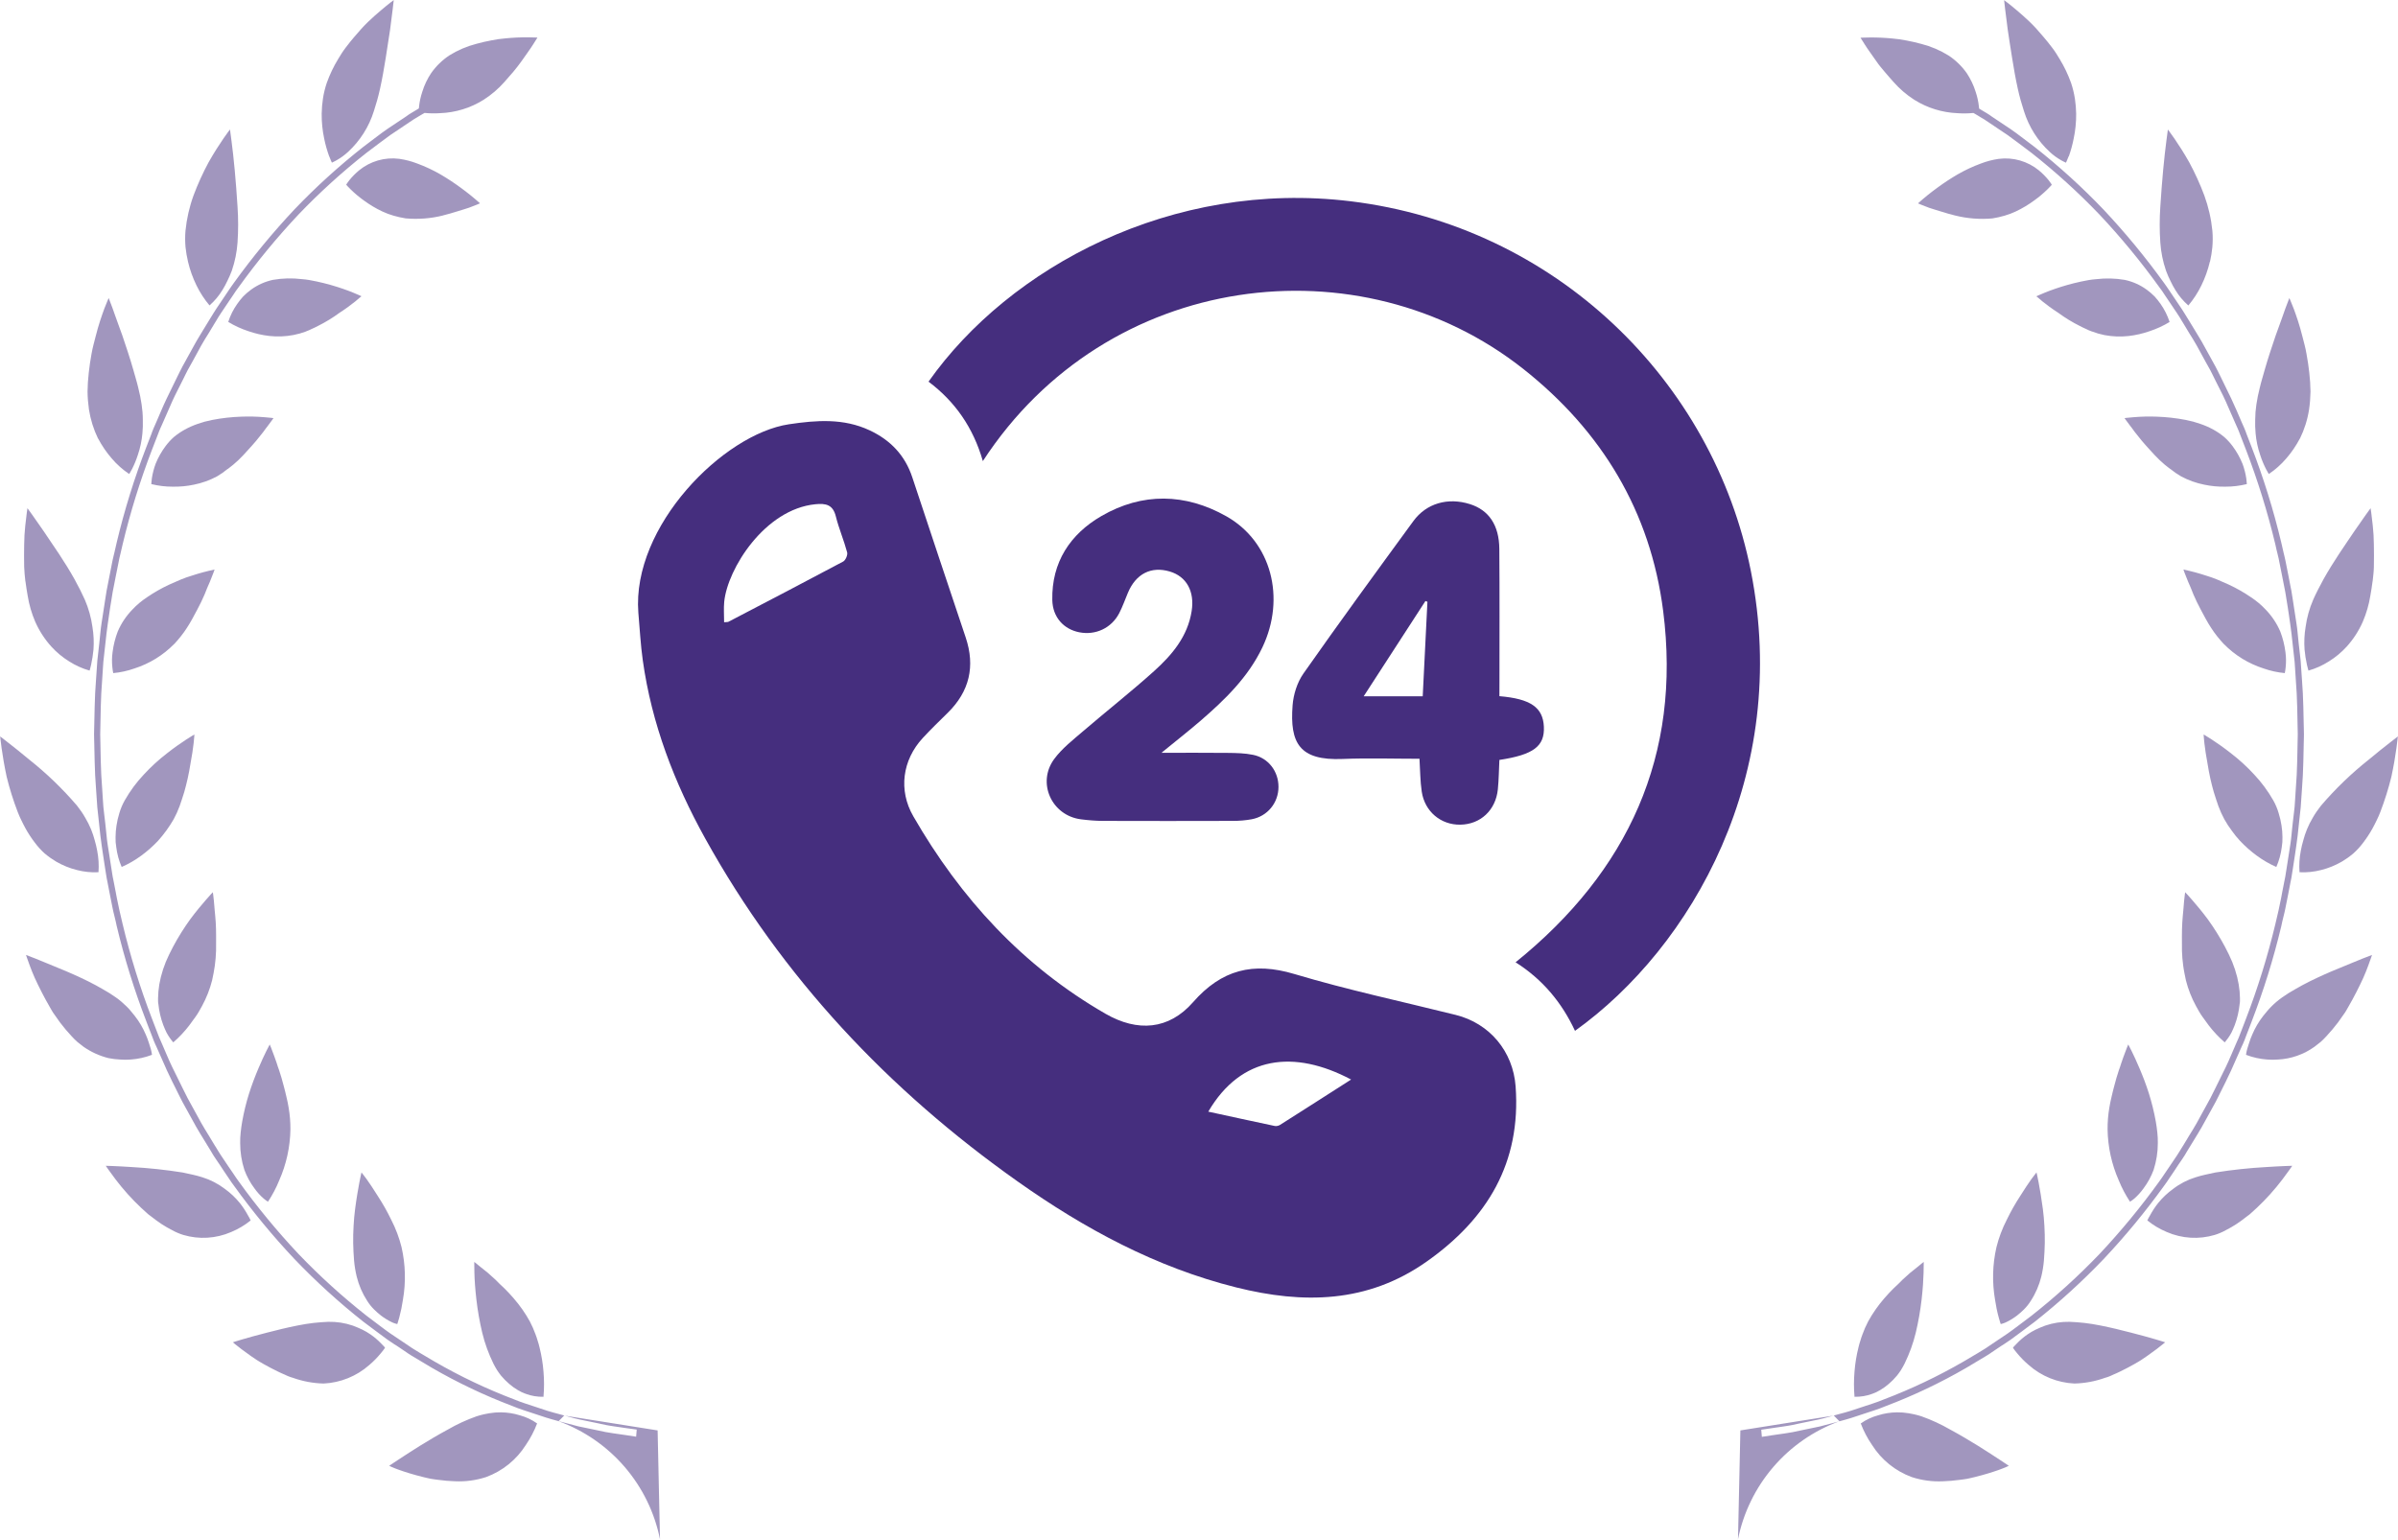 <?xml version="1.0" encoding="UTF-8"?> <svg xmlns="http://www.w3.org/2000/svg" width="109" height="70" viewBox="0 0 109 70" fill="none"><path d="M29.016 27.858C28.713 23.927 32.881 19.737 35.861 19.291C37.113 19.104 38.34 19.011 39.526 19.565C40.47 20.006 41.137 20.698 41.469 21.706C42.271 24.134 43.084 26.559 43.895 28.984C44.334 30.295 44.069 31.436 43.081 32.408C42.697 32.786 42.308 33.162 41.943 33.557C41.015 34.563 40.831 35.932 41.512 37.112C43.663 40.846 46.488 43.928 50.252 46.095C51.706 46.932 53.127 46.827 54.229 45.569C55.523 44.092 56.957 43.725 58.835 44.287C61.25 45.01 63.722 45.536 66.17 46.147C67.711 46.531 68.776 47.804 68.892 49.4C69.143 52.87 67.61 55.416 64.846 57.364C62.154 59.263 59.228 59.295 56.193 58.537C52.547 57.627 49.299 55.871 46.258 53.72C40.386 49.566 35.557 44.442 32.055 38.124C30.65 35.59 29.621 32.909 29.217 30.02C29.116 29.304 29.08 28.578 29.016 27.858ZM32.914 28.293C33.044 28.28 33.082 28.286 33.109 28.272C34.851 27.363 36.594 26.457 38.327 25.532C38.435 25.474 38.538 25.234 38.507 25.116C38.359 24.564 38.131 24.034 37.993 23.481C37.86 22.944 37.54 22.879 37.06 22.927C34.76 23.157 33.068 25.862 32.919 27.362C32.89 27.658 32.914 27.958 32.914 28.293ZM54.922 50.545C55.945 50.767 56.942 50.986 57.94 51.196C58.013 51.212 58.114 51.19 58.179 51.15C59.24 50.478 60.298 49.799 61.414 49.085C58.828 47.715 56.415 47.993 54.922 50.545Z" fill="#452E7E"></path><path d="M44.675 20.965C44.236 19.439 43.412 18.259 42.206 17.353C45.877 12.146 53.276 8.161 61.398 9.152C70.71 10.289 77.869 17.308 79.585 25.966C81.417 35.205 76.9 43.072 71.591 46.871C70.994 45.59 70.127 44.538 68.89 43.754C74.008 39.624 76.436 34.343 75.598 27.776C75.022 23.261 72.812 19.599 69.242 16.776C61.824 10.913 50.322 12.299 44.675 20.965Z" fill="#452E7E"></path><path d="M52.793 34.229C53.837 34.229 54.82 34.222 55.804 34.233C56.189 34.237 56.582 34.244 56.957 34.321C57.657 34.463 58.115 35.075 58.113 35.782C58.111 36.501 57.615 37.115 56.898 37.25C56.62 37.302 56.33 37.324 56.046 37.325C54.076 37.331 52.106 37.331 50.137 37.325C49.802 37.324 49.464 37.295 49.132 37.253C47.803 37.082 47.12 35.592 47.92 34.509C48.273 34.031 48.765 33.648 49.223 33.254C50.295 32.333 51.409 31.459 52.459 30.513C53.278 29.776 53.986 28.937 54.166 27.784C54.307 26.887 53.931 26.21 53.17 25.985C52.328 25.735 51.633 26.087 51.27 26.95C51.139 27.259 51.029 27.58 50.875 27.878C50.523 28.559 49.798 28.896 49.054 28.748C48.356 28.61 47.847 28.071 47.832 27.279C47.798 25.569 48.642 24.288 50.064 23.464C51.924 22.385 53.88 22.424 55.742 23.474C57.791 24.629 58.454 27.192 57.38 29.438C56.732 30.794 55.681 31.812 54.568 32.774C54.001 33.262 53.409 33.724 52.793 34.229Z" fill="#452E7E"></path><path d="M68.155 31.654C69.581 31.774 70.134 32.168 70.176 33.042C70.217 33.93 69.706 34.318 68.154 34.553C68.132 34.994 68.129 35.445 68.084 35.892C67.987 36.841 67.293 37.483 66.378 37.497C65.496 37.511 64.762 36.903 64.625 35.998C64.553 35.521 64.555 35.033 64.522 34.5C63.345 34.5 62.186 34.461 61.03 34.509C59.06 34.592 58.624 33.782 58.754 32.072C58.792 31.577 58.963 31.029 59.246 30.626C60.881 28.295 62.561 25.996 64.241 23.697C64.837 22.88 65.814 22.607 66.813 22.921C67.671 23.191 68.142 23.873 68.151 24.957C68.167 26.997 68.157 29.037 68.157 31.077C68.155 31.259 68.155 31.442 68.155 31.654ZM64.883 27.361C64.853 27.349 64.823 27.339 64.792 27.328C63.868 28.756 62.942 30.184 61.986 31.659C62.925 31.659 63.784 31.659 64.669 31.659C64.742 30.205 64.813 28.783 64.883 27.361Z" fill="#452E7E"></path><path opacity="0.5" fill-rule="evenodd" clip-rule="evenodd" d="M86.226 64.217C86.405 64.214 86.583 64.228 86.759 64.259L86.897 64.285C86.944 64.294 86.997 64.306 87.043 64.315C87.143 64.339 87.243 64.366 87.343 64.399C87.794 64.559 88.229 64.76 88.643 64.999C89.08 65.235 89.524 65.499 89.922 65.745C90.32 65.991 90.67 66.226 90.916 66.385C91.162 66.544 91.309 66.648 91.309 66.648L91.195 66.701C91.119 66.729 91.013 66.783 90.872 66.828C90.593 66.928 90.206 67.052 89.761 67.16C89.65 67.186 89.537 67.216 89.421 67.238C89.305 67.26 89.181 67.274 89.06 67.289C88.814 67.323 88.566 67.344 88.317 67.352C87.836 67.375 87.354 67.31 86.896 67.16C86.152 66.886 85.519 66.375 85.096 65.705C84.885 65.399 84.712 65.07 84.58 64.723C84.816 64.555 85.08 64.431 85.36 64.355C85.64 64.266 85.932 64.22 86.226 64.217ZM84.915 60.086C85.122 59.71 85.368 59.357 85.65 59.033C85.789 58.87 85.932 58.721 86.073 58.58C86.147 58.509 86.218 58.443 86.285 58.38C86.352 58.317 86.421 58.245 86.485 58.18C86.7 57.975 86.927 57.782 87.164 57.603C87.332 57.459 87.443 57.378 87.443 57.378C87.443 57.378 87.443 57.564 87.435 57.878C87.427 58.192 87.401 58.606 87.347 59.078C87.288 59.593 87.198 60.103 87.078 60.607C86.96 61.091 86.789 61.56 86.569 62.007C86.517 62.107 86.463 62.207 86.406 62.298C86.379 62.343 86.349 62.386 86.317 62.427C86.29 62.465 86.261 62.505 86.228 62.544C86.114 62.683 85.988 62.81 85.851 62.926C85.732 63.03 85.604 63.122 85.468 63.202C85.353 63.273 85.231 63.331 85.103 63.375C84.845 63.471 84.571 63.516 84.296 63.51C84.263 63.129 84.263 62.745 84.296 62.364C84.325 61.993 84.385 61.625 84.476 61.264C84.498 61.166 84.525 61.068 84.558 60.973C84.586 60.871 84.62 60.771 84.658 60.673C84.73 60.471 84.816 60.275 84.915 60.086ZM91.537 61.229C91.569 61.197 91.613 61.152 91.67 61.092C91.818 60.935 91.983 60.795 92.161 60.673C92.276 60.593 92.398 60.522 92.524 60.46C92.657 60.394 92.805 60.334 92.963 60.274C93.321 60.151 93.698 60.093 94.076 60.101C94.291 60.11 94.513 60.126 94.748 60.152C94.983 60.178 95.219 60.218 95.461 60.266C95.703 60.314 95.947 60.366 96.187 60.424C96.427 60.482 96.651 60.541 96.87 60.595C97.305 60.706 97.692 60.814 97.97 60.895C98.248 60.976 98.416 61.033 98.416 61.033C98.416 61.033 98.273 61.153 98.031 61.339C97.908 61.428 97.762 61.539 97.599 61.653L97.335 61.832C97.244 61.892 97.143 61.948 97.042 62.008C96.837 62.125 96.62 62.239 96.395 62.349C96.281 62.404 96.168 62.458 96.049 62.506C95.993 62.536 95.933 62.559 95.877 62.583C95.821 62.607 95.758 62.626 95.696 62.643C95.244 62.807 94.768 62.896 94.287 62.907C93.522 62.87 92.793 62.575 92.219 62.069C92.024 61.904 91.844 61.722 91.683 61.524C91.617 61.447 91.555 61.366 91.498 61.282C91.498 61.282 91.51 61.262 91.537 61.229ZM92.786 58.045C92.689 58.44 92.526 58.815 92.304 59.155C92.217 59.294 92.114 59.422 91.998 59.538C91.899 59.636 91.795 59.728 91.685 59.814C91.524 59.937 91.35 60.043 91.167 60.129C91.114 60.153 91.06 60.173 91.004 60.188C90.984 60.195 90.963 60.2 90.942 60.203C90.942 60.203 90.903 60.092 90.851 59.903C90.779 59.64 90.724 59.373 90.685 59.103C90.547 58.309 90.568 57.496 90.747 56.711C90.855 56.278 91.012 55.859 91.216 55.463C91.396 55.09 91.6 54.729 91.826 54.383C91.926 54.23 92.021 54.075 92.109 53.943C92.197 53.811 92.277 53.698 92.344 53.602C92.48 53.417 92.568 53.309 92.568 53.309C92.568 53.309 92.613 53.485 92.668 53.785C92.723 54.085 92.796 54.497 92.858 54.975C92.888 55.218 92.915 55.475 92.927 55.736C92.939 55.997 92.952 56.26 92.945 56.526C92.938 56.792 92.927 57.059 92.905 57.316C92.884 57.562 92.844 57.805 92.786 58.045ZM97.729 55.261C97.836 55.063 97.96 54.875 98.099 54.698C98.296 54.456 98.525 54.241 98.778 54.058C99.085 53.822 99.432 53.643 99.802 53.529C99.941 53.483 100.089 53.447 100.237 53.412C100.385 53.377 100.537 53.343 100.696 53.312C101.47 53.189 102.25 53.106 103.033 53.063C103.709 53.018 104.193 53.007 104.193 53.007C104.193 53.007 104.025 53.258 103.744 53.629C103.394 54.089 103.007 54.52 102.586 54.916C102.512 54.985 102.441 55.051 102.367 55.116C102.33 55.148 102.293 55.181 102.256 55.216L102.137 55.305C101.982 55.428 101.819 55.547 101.656 55.656C101.498 55.759 101.334 55.854 101.165 55.939C101.009 56.026 100.845 56.096 100.674 56.149C99.953 56.365 99.179 56.318 98.489 56.017C98.171 55.885 97.874 55.708 97.606 55.491C97.642 55.412 97.683 55.335 97.729 55.261ZM97.438 54.028C97.314 54.202 97.171 54.36 97.011 54.501C96.951 54.552 96.886 54.599 96.818 54.639C96.616 54.334 96.444 54.008 96.307 53.669C95.984 52.938 95.812 52.15 95.799 51.352C95.797 51.019 95.824 50.687 95.88 50.359C95.908 50.194 95.94 50.032 95.98 49.871C96.02 49.71 96.051 49.551 96.096 49.401C96.162 49.134 96.239 48.883 96.313 48.659C96.333 48.602 96.352 48.547 96.372 48.493C96.392 48.439 96.407 48.386 96.422 48.336C96.456 48.23 96.488 48.136 96.522 48.051C96.645 47.7 96.739 47.491 96.739 47.491C96.739 47.491 96.978 47.928 97.257 48.591C97.326 48.758 97.401 48.935 97.472 49.126C97.507 49.226 97.544 49.326 97.578 49.42C97.612 49.514 97.642 49.62 97.678 49.72C97.81 50.14 97.915 50.568 97.992 51.001C98.022 51.169 98.044 51.336 98.061 51.501C98.078 51.656 98.085 51.812 98.083 51.968C98.084 52.385 98.019 52.799 97.891 53.195C97.78 53.493 97.628 53.773 97.438 54.028ZM103.538 48.176C103.38 48.188 103.222 48.188 103.064 48.176C102.731 48.153 102.403 48.081 102.092 47.961C102.103 47.871 102.121 47.782 102.146 47.695C102.169 47.611 102.203 47.515 102.238 47.404C102.277 47.28 102.323 47.158 102.376 47.039C102.503 46.738 102.669 46.456 102.869 46.198C102.921 46.135 102.981 46.064 103.045 45.983C103.108 45.907 103.175 45.833 103.245 45.764C103.394 45.614 103.556 45.477 103.729 45.354C103.922 45.217 104.122 45.092 104.329 44.977C104.539 44.854 104.756 44.738 104.983 44.624C105.43 44.402 105.896 44.196 106.323 44.024C106.75 43.852 107.116 43.692 107.385 43.587C107.654 43.482 107.819 43.42 107.819 43.42C107.819 43.42 107.757 43.611 107.641 43.92C107.582 44.076 107.513 44.262 107.422 44.462C107.331 44.662 107.227 44.878 107.108 45.109C106.989 45.34 106.864 45.573 106.726 45.809C106.694 45.866 106.659 45.923 106.626 45.983C106.593 46.043 106.549 46.096 106.51 46.153C106.434 46.267 106.352 46.378 106.273 46.489C106.111 46.703 105.938 46.909 105.755 47.105C105.671 47.198 105.581 47.288 105.488 47.372C105.388 47.449 105.296 47.527 105.202 47.596C104.716 47.945 104.139 48.146 103.541 48.176H103.538ZM101.801 45.663C101.768 45.985 101.694 46.301 101.581 46.605C101.529 46.734 101.481 46.85 101.431 46.95C101.381 47.05 101.322 47.129 101.28 47.195C101.232 47.264 101.18 47.331 101.125 47.395C100.858 47.165 100.615 46.908 100.401 46.628C100.308 46.505 100.214 46.371 100.11 46.228C100.006 46.085 99.91 45.91 99.817 45.74C99.617 45.373 99.463 44.981 99.36 44.576C99.335 44.468 99.313 44.36 99.293 44.249C99.273 44.138 99.251 44.025 99.237 43.911C99.205 43.684 99.186 43.456 99.18 43.228C99.18 42.78 99.17 42.328 99.195 41.939C99.207 41.739 99.227 41.559 99.241 41.395C99.255 41.231 99.269 41.083 99.278 40.96C99.303 40.714 99.325 40.569 99.325 40.569C99.325 40.569 99.446 40.69 99.631 40.906C99.816 41.122 100.078 41.424 100.352 41.795C100.64 42.193 100.9 42.61 101.132 43.043C101.253 43.271 101.367 43.504 101.465 43.738C101.556 43.962 101.631 44.192 101.69 44.427C101.743 44.641 101.78 44.859 101.801 45.079C101.808 45.179 101.813 45.279 101.816 45.379C101.816 45.427 101.816 45.479 101.816 45.526C101.816 45.573 101.809 45.614 101.8 45.663H101.801ZM106.947 38.823C106.791 38.955 106.623 39.073 106.447 39.177C106.152 39.348 105.835 39.477 105.504 39.559C105.184 39.642 104.854 39.676 104.524 39.659C104.499 39.331 104.519 39.001 104.583 38.678C104.611 38.523 104.648 38.371 104.692 38.22C104.737 38.047 104.793 37.878 104.86 37.713C104.935 37.529 105.024 37.351 105.126 37.181C105.178 37.088 105.235 36.998 105.299 36.905C105.331 36.861 105.363 36.816 105.399 36.768C105.435 36.72 105.466 36.678 105.499 36.633C106.156 35.864 106.886 35.161 107.679 34.533C108.039 34.233 108.367 33.97 108.609 33.784C108.851 33.598 108.994 33.484 108.994 33.484C108.994 33.484 108.974 33.684 108.928 34.023C108.882 34.362 108.807 34.817 108.698 35.323C108.564 35.864 108.397 36.396 108.198 36.916C108.148 37.048 108.091 37.178 108.027 37.305C107.968 37.431 107.904 37.551 107.84 37.671C107.715 37.895 107.574 38.11 107.418 38.314C107.28 38.5 107.123 38.67 106.95 38.823H106.947ZM103.467 39.418C103.154 39.281 102.858 39.109 102.583 38.907C102.308 38.706 102.052 38.479 101.818 38.231C101.685 38.088 101.562 37.937 101.45 37.778C101.324 37.611 101.209 37.435 101.107 37.252C101.003 37.058 100.912 36.858 100.836 36.652C100.759 36.443 100.698 36.23 100.626 36.012C100.508 35.602 100.416 35.185 100.35 34.764C100.276 34.372 100.226 34.033 100.199 33.788C100.172 33.543 100.165 33.396 100.165 33.396C100.165 33.396 100.308 33.477 100.532 33.623C100.756 33.769 101.073 33.986 101.416 34.257C101.792 34.547 102.143 34.869 102.465 35.219C102.796 35.571 103.084 35.961 103.324 36.38C103.431 36.567 103.515 36.765 103.575 36.972C103.633 37.157 103.677 37.347 103.706 37.539C103.733 37.712 103.747 37.887 103.748 38.062C103.753 38.216 103.742 38.369 103.716 38.521C103.678 38.83 103.595 39.132 103.47 39.418H103.467ZM107.843 26.438C107.813 26.656 107.783 26.874 107.743 27.087C107.678 27.494 107.562 27.89 107.4 28.269C107.218 28.684 106.969 29.068 106.665 29.404C106.428 29.664 106.155 29.89 105.855 30.075C105.568 30.258 105.257 30.398 104.93 30.491C104.93 30.491 104.898 30.391 104.861 30.227C104.81 29.996 104.773 29.762 104.752 29.527C104.728 29.188 104.744 28.848 104.799 28.513C104.857 28.083 104.974 27.663 105.147 27.265C105.211 27.119 105.285 26.965 105.364 26.81C105.404 26.735 105.443 26.657 105.488 26.576C105.533 26.495 105.571 26.42 105.611 26.343C105.826 25.957 106.073 25.561 106.317 25.191C106.561 24.821 106.811 24.457 107.017 24.152C107.438 23.535 107.754 23.107 107.754 23.107C107.754 23.107 107.804 23.421 107.854 23.907C107.885 24.192 107.901 24.478 107.903 24.764C107.91 25.081 107.91 25.426 107.903 25.778C107.9 25.994 107.87 26.219 107.846 26.438H107.843ZM101.08 29.281C101.028 29.229 100.98 29.169 100.93 29.113C100.88 29.057 100.83 28.993 100.779 28.93C100.681 28.806 100.588 28.677 100.503 28.544C100.414 28.409 100.335 28.275 100.258 28.134C100.181 27.993 100.105 27.85 100.036 27.721C99.908 27.487 99.799 27.251 99.706 27.039C99.659 26.928 99.617 26.824 99.58 26.725C99.54 26.625 99.498 26.536 99.461 26.452C99.32 26.117 99.246 25.896 99.246 25.896C99.603 25.97 99.954 26.065 100.3 26.18C100.451 26.227 100.619 26.28 100.787 26.353C100.955 26.426 101.12 26.494 101.295 26.575C101.653 26.741 101.997 26.936 102.322 27.159C102.568 27.321 102.794 27.512 102.995 27.728C103.271 28.015 103.493 28.35 103.65 28.716C103.765 29.018 103.844 29.332 103.884 29.653C103.915 29.88 103.918 30.11 103.894 30.338C103.885 30.427 103.872 30.517 103.854 30.605C103.528 30.575 103.206 30.505 102.897 30.396C102.21 30.178 101.587 29.796 101.083 29.281H101.08ZM104.54 19.939C104.368 20.266 104.159 20.573 103.916 20.852C103.687 21.12 103.422 21.355 103.129 21.552C103.129 21.552 103.077 21.474 102.998 21.324C102.894 21.119 102.806 20.906 102.736 20.687C102.626 20.368 102.556 20.036 102.527 19.7C102.508 19.495 102.502 19.289 102.509 19.083C102.51 18.851 102.528 18.619 102.563 18.389C102.602 18.131 102.654 17.875 102.719 17.623C102.749 17.49 102.788 17.353 102.825 17.223C102.862 17.093 102.899 16.957 102.939 16.823C103.092 16.284 103.274 15.745 103.439 15.257C103.526 15.018 103.607 14.784 103.684 14.58C103.761 14.376 103.819 14.191 103.876 14.039C103.989 13.734 104.061 13.551 104.061 13.551C104.061 13.551 104.143 13.734 104.261 14.039C104.321 14.192 104.382 14.383 104.454 14.593C104.526 14.803 104.587 15.044 104.654 15.293C104.691 15.422 104.721 15.551 104.754 15.682C104.787 15.813 104.818 15.951 104.842 16.095C104.894 16.37 104.936 16.664 104.968 16.951C105 17.238 105.02 17.526 105.023 17.805C105.018 18.077 104.997 18.349 104.958 18.619C104.887 19.078 104.747 19.523 104.543 19.94L104.54 19.939ZM98.64 21.319C98.473 21.196 98.314 21.062 98.164 20.919C98.016 20.775 97.873 20.626 97.739 20.474C97.605 20.322 97.47 20.183 97.354 20.04C97.238 19.897 97.127 19.762 97.034 19.64C96.987 19.574 96.945 19.514 96.903 19.46C96.861 19.406 96.821 19.36 96.789 19.311C96.646 19.126 96.57 19.011 96.57 19.011C96.57 19.011 96.725 18.99 96.989 18.969C97.335 18.94 97.683 18.932 98.031 18.945C98.476 18.96 98.919 19.01 99.356 19.094C99.467 19.121 99.583 19.145 99.694 19.172L100.012 19.272C100.219 19.342 100.42 19.43 100.612 19.536C100.786 19.632 100.95 19.745 101.103 19.872C101.239 19.993 101.362 20.127 101.471 20.272C101.66 20.523 101.815 20.797 101.933 21.089C102.012 21.302 102.069 21.523 102.103 21.748C102.125 21.915 102.128 22.011 102.128 22.011C101.809 22.09 101.482 22.129 101.153 22.128C100.833 22.134 100.513 22.105 100.2 22.039C99.831 21.966 99.475 21.839 99.144 21.662C98.969 21.561 98.803 21.447 98.647 21.319H98.64ZM100.447 11.903C100.36 12.273 100.231 12.633 100.064 12.975C99.904 13.303 99.705 13.611 99.47 13.89C99.239 13.688 99.041 13.452 98.882 13.19C98.802 13.061 98.73 12.927 98.665 12.79C98.586 12.633 98.516 12.473 98.455 12.308C98.313 11.894 98.226 11.463 98.196 11.027C98.159 10.486 98.159 9.943 98.196 9.402C98.234 8.821 98.276 8.255 98.325 7.734C98.374 7.213 98.425 6.755 98.47 6.42C98.515 6.085 98.54 5.89 98.54 5.89C98.57 5.925 98.598 5.962 98.623 6.001L98.841 6.307C99.023 6.573 99.268 6.947 99.515 7.387C99.775 7.871 100.003 8.372 100.196 8.887C100.385 9.406 100.508 9.947 100.563 10.497C100.576 10.629 100.578 10.754 100.578 10.877C100.578 11 100.571 11.123 100.561 11.243C100.539 11.464 100.503 11.683 100.454 11.9L100.447 11.903ZM95.084 15.072C94.99 15.038 94.899 14.999 94.81 14.953L94.674 14.891C94.627 14.863 94.583 14.845 94.538 14.822C94.194 14.651 93.865 14.45 93.556 14.222C93.256 14.03 93.011 13.841 92.838 13.704C92.751 13.632 92.685 13.572 92.638 13.533C92.591 13.494 92.561 13.473 92.561 13.473L92.668 13.424C92.734 13.394 92.835 13.35 92.956 13.302C93.203 13.202 93.549 13.077 93.956 12.961C94.156 12.904 94.373 12.85 94.595 12.802C94.704 12.778 94.82 12.755 94.933 12.736C95.046 12.717 95.158 12.703 95.271 12.695C95.707 12.642 96.149 12.652 96.582 12.727C96.943 12.804 97.284 12.956 97.582 13.174C97.71 13.268 97.831 13.372 97.942 13.485C98.038 13.591 98.127 13.704 98.209 13.821C98.386 14.072 98.524 14.348 98.618 14.64C98.329 14.816 98.021 14.957 97.7 15.062C97.394 15.168 97.078 15.241 96.757 15.278C96.39 15.319 96.019 15.305 95.657 15.236C95.464 15.197 95.275 15.143 95.091 15.072H95.084ZM94.03 7.108C93.958 7.293 93.906 7.398 93.906 7.398L93.852 7.371C93.813 7.35 93.752 7.326 93.689 7.287C93.504 7.182 93.332 7.057 93.176 6.913C92.627 6.408 92.221 5.767 91.999 5.055C91.899 4.747 91.799 4.405 91.72 4.043C91.62 3.594 91.535 3.112 91.461 2.643C91.387 2.174 91.317 1.743 91.261 1.35C91.155 0.569 91.096 0.007 91.096 0.007C91.096 0.007 91.328 0.174 91.671 0.468C91.841 0.609 92.039 0.785 92.251 0.986C92.463 1.187 92.675 1.429 92.888 1.68C93.016 1.833 93.149 1.991 93.27 2.155L93.364 2.282C93.394 2.324 93.421 2.368 93.453 2.413C93.507 2.5 93.564 2.589 93.618 2.68C93.829 3.024 94.003 3.39 94.139 3.77C94.218 4.004 94.276 4.244 94.314 4.488C94.348 4.713 94.367 4.94 94.371 5.168C94.375 5.554 94.336 5.939 94.255 6.317C94.202 6.586 94.129 6.851 94.037 7.109L94.03 7.108ZM88.874 9.8C88.639 9.743 88.422 9.677 88.222 9.615C88.022 9.553 87.832 9.498 87.682 9.446C87.373 9.335 87.182 9.246 87.182 9.246C87.463 8.993 87.757 8.756 88.063 8.534C88.359 8.316 88.666 8.114 88.983 7.929C89.321 7.735 89.674 7.569 90.04 7.435C90.302 7.334 90.576 7.263 90.854 7.223C91.177 7.182 91.506 7.207 91.819 7.297C92.132 7.387 92.424 7.54 92.676 7.746C92.838 7.881 92.987 8.031 93.12 8.195C93.169 8.255 93.204 8.309 93.228 8.342L93.263 8.402C93.263 8.402 93.191 8.488 93.058 8.617C92.878 8.792 92.686 8.954 92.483 9.101C92.214 9.3 91.927 9.473 91.624 9.616C91.46 9.693 91.29 9.757 91.116 9.807C90.934 9.86 90.75 9.901 90.563 9.931C89.997 9.982 89.426 9.937 88.874 9.8ZM80.542 64.936C80.695 64.912 80.885 64.885 81.099 64.855C81.206 64.835 81.321 64.825 81.445 64.798C81.569 64.771 81.689 64.747 81.82 64.717C82.084 64.664 82.37 64.607 82.672 64.541C82.974 64.475 83.284 64.376 83.609 64.292C83.775 64.245 83.94 64.209 84.109 64.152C84.278 64.095 84.439 64.042 84.609 63.987C84.947 63.871 85.295 63.772 85.625 63.632C86.88 63.155 88.095 62.577 89.258 61.904C89.495 61.763 89.715 61.631 89.91 61.518C90.004 61.458 90.092 61.404 90.179 61.353C90.266 61.302 90.334 61.253 90.401 61.207L90.828 60.92C90.828 60.92 90.984 60.82 91.252 60.635C91.52 60.45 91.892 60.159 92.341 59.824C93.436 58.961 94.469 58.023 95.433 57.016C96.41 55.976 97.318 54.874 98.151 53.716C98.24 53.599 98.316 53.479 98.393 53.365C98.47 53.251 98.538 53.15 98.607 53.051C98.741 52.851 98.859 52.677 98.955 52.534C99.051 52.391 99.118 52.27 99.168 52.192C99.191 52.151 99.216 52.111 99.244 52.072L99.525 51.606C99.614 51.456 99.733 51.279 99.849 51.067C99.965 50.855 100.1 50.612 100.241 50.352C100.315 50.22 100.392 50.082 100.468 49.938C100.544 49.794 100.616 49.645 100.693 49.49C100.843 49.178 101.009 48.852 101.174 48.513C101.339 48.174 101.483 47.807 101.643 47.446C101.683 47.353 101.725 47.263 101.764 47.17C101.803 47.077 101.833 46.981 101.873 46.888C101.944 46.697 102.018 46.508 102.092 46.317C102.631 44.915 103.076 43.478 103.425 42.017C103.459 41.868 103.496 41.724 103.525 41.59C103.554 41.456 103.591 41.323 103.611 41.2C103.663 40.952 103.711 40.736 103.739 40.557C103.811 40.204 103.848 40.001 103.848 40.001C103.848 40.001 103.86 39.95 103.877 39.856C103.894 39.762 103.917 39.617 103.944 39.438C103.971 39.259 104.006 39.045 104.044 38.794C104.082 38.543 104.135 38.261 104.16 37.95C104.185 37.639 104.231 37.306 104.271 36.95L104.301 36.68C104.308 36.587 104.313 36.498 104.32 36.402C104.33 36.213 104.343 36.025 104.357 35.828C104.424 35.053 104.424 34.221 104.444 33.388C104.424 32.553 104.424 31.72 104.357 30.942C104.343 30.751 104.33 30.559 104.32 30.37C104.313 30.277 104.308 30.185 104.301 30.092L104.271 29.822C104.231 29.469 104.197 29.131 104.16 28.822C104.123 28.513 104.081 28.232 104.044 27.981C104.007 27.73 103.977 27.514 103.944 27.334C103.911 27.154 103.897 27.015 103.877 26.922C103.857 26.829 103.848 26.772 103.848 26.772C103.848 26.772 103.811 26.572 103.739 26.218C103.707 26.038 103.663 25.818 103.611 25.577C103.591 25.455 103.559 25.323 103.525 25.185C103.491 25.047 103.455 24.906 103.425 24.754C103.075 23.293 102.63 21.857 102.092 20.454C102.018 20.269 101.944 20.074 101.873 19.888C101.833 19.788 101.799 19.699 101.764 19.604C101.729 19.509 101.683 19.421 101.643 19.328C101.483 18.964 101.327 18.604 101.174 18.259C101.021 17.914 100.843 17.595 100.693 17.284C100.616 17.132 100.545 16.976 100.468 16.832C100.391 16.688 100.315 16.556 100.241 16.425C100.1 16.161 99.965 15.919 99.849 15.706C99.733 15.493 99.614 15.317 99.525 15.171L99.244 14.704C99.244 14.704 99.214 14.662 99.168 14.581C99.122 14.5 99.051 14.381 98.955 14.24C98.859 14.099 98.741 13.922 98.607 13.722C98.538 13.622 98.467 13.522 98.393 13.405C98.319 13.288 98.24 13.174 98.151 13.058C97.318 11.9 96.41 10.798 95.433 9.758C94.469 8.751 93.436 7.813 92.341 6.951C91.892 6.615 91.519 6.328 91.252 6.139L90.828 5.855L90.401 5.567L90.179 5.42C90.092 5.369 90.004 5.32 89.91 5.258C89.841 5.219 89.774 5.177 89.705 5.138H89.688C89.455 5.16 89.221 5.163 88.988 5.147C88.286 5.12 87.603 4.909 87.008 4.534C86.659 4.31 86.342 4.038 86.068 3.726C85.932 3.57 85.789 3.412 85.659 3.256C85.529 3.1 85.4 2.951 85.3 2.8C85.092 2.5 84.892 2.231 84.769 2.033C84.646 1.835 84.569 1.716 84.569 1.716C84.569 1.716 84.727 1.707 84.989 1.704C85.337 1.701 85.685 1.717 86.031 1.752C86.137 1.761 86.243 1.773 86.351 1.788C86.459 1.803 86.566 1.822 86.675 1.845C86.894 1.884 87.117 1.938 87.339 1.998C87.775 2.11 88.191 2.288 88.573 2.525C88.895 2.738 89.174 3.01 89.397 3.325C89.573 3.589 89.71 3.877 89.804 4.18C89.876 4.395 89.925 4.617 89.95 4.842C89.95 4.879 89.957 4.906 89.96 4.936C89.984 4.951 90.009 4.969 90.031 4.981C90.131 5.04 90.224 5.095 90.305 5.145C90.386 5.195 90.468 5.245 90.532 5.297L90.964 5.585C90.964 5.585 91.12 5.685 91.394 5.872C91.668 6.059 92.04 6.351 92.494 6.692C93.6 7.563 94.643 8.512 95.616 9.53C96.602 10.579 97.518 11.691 98.361 12.858C98.452 12.978 98.529 13.101 98.605 13.209C98.681 13.317 98.751 13.43 98.822 13.532C98.956 13.732 99.077 13.909 99.173 14.053C99.269 14.197 99.338 14.319 99.388 14.397L99.464 14.519C99.464 14.519 99.57 14.69 99.751 14.989C99.839 15.142 99.958 15.322 100.079 15.534C100.2 15.746 100.328 15.992 100.479 16.258C100.553 16.392 100.627 16.53 100.706 16.671C100.785 16.812 100.854 16.971 100.935 17.126C101.091 17.437 101.251 17.77 101.416 18.114C101.581 18.458 101.732 18.823 101.893 19.194C101.935 19.287 101.974 19.38 102.016 19.473C102.058 19.566 102.09 19.661 102.125 19.757C102.196 19.949 102.275 20.139 102.347 20.331C102.893 21.747 103.344 23.198 103.695 24.674C103.729 24.827 103.766 24.974 103.795 25.111C103.824 25.248 103.864 25.377 103.886 25.502C103.936 25.754 103.98 25.972 104.015 26.152C104.084 26.508 104.123 26.711 104.123 26.711C104.135 26.759 104.145 26.808 104.153 26.857C104.173 26.957 104.195 27.1 104.22 27.279C104.245 27.458 104.284 27.679 104.32 27.931C104.356 28.183 104.411 28.467 104.438 28.781C104.465 29.095 104.507 29.43 104.547 29.79C104.554 29.88 104.567 29.972 104.577 30.062C104.587 30.152 104.589 30.251 104.596 30.344C104.609 30.533 104.618 30.724 104.636 30.925C104.702 31.709 104.702 32.548 104.725 33.391C104.702 34.232 104.702 35.073 104.636 35.857C104.618 36.057 104.609 36.246 104.596 36.435C104.589 36.535 104.586 36.624 104.577 36.716C104.568 36.808 104.554 36.899 104.547 36.988C104.507 37.344 104.473 37.688 104.438 37.997C104.403 38.306 104.354 38.597 104.32 38.847C104.286 39.097 104.246 39.317 104.22 39.5C104.194 39.683 104.173 39.823 104.153 39.922C104.146 39.97 104.136 40.018 104.123 40.065C104.123 40.065 104.084 40.272 104.015 40.628C103.98 40.81 103.936 41.028 103.886 41.274C103.864 41.4 103.83 41.532 103.795 41.674C103.76 41.816 103.726 41.955 103.695 42.111C103.343 43.586 102.892 45.035 102.347 46.45C102.275 46.65 102.196 46.837 102.125 47.025C102.09 47.125 102.051 47.217 102.016 47.313C101.981 47.409 101.935 47.498 101.893 47.591C101.732 47.956 101.574 48.321 101.416 48.668C101.258 49.015 101.091 49.342 100.935 49.656C100.854 49.809 100.787 49.967 100.706 50.111C100.625 50.255 100.553 50.392 100.479 50.524C100.333 50.791 100.2 51.033 100.079 51.248C99.958 51.463 99.839 51.648 99.751 51.794C99.57 52.094 99.464 52.263 99.464 52.263C99.464 52.263 99.437 52.305 99.388 52.389C99.339 52.473 99.274 52.589 99.173 52.73C99.072 52.871 98.956 53.05 98.822 53.254C98.751 53.354 98.682 53.46 98.605 53.574C98.528 53.688 98.452 53.808 98.361 53.925C97.52 55.093 96.603 56.204 95.616 57.252C94.642 58.27 93.599 59.22 92.494 60.094C92.04 60.432 91.663 60.722 91.394 60.913C91.125 61.104 90.964 61.197 90.964 61.197C90.964 61.197 90.806 61.305 90.532 61.488C90.468 61.533 90.392 61.588 90.305 61.638C90.218 61.688 90.132 61.745 90.031 61.802C89.839 61.919 89.617 62.051 89.375 62.194C88.203 62.874 86.977 63.456 85.71 63.936C85.372 64.08 85.024 64.179 84.681 64.296C84.513 64.352 84.34 64.41 84.175 64.463C84.01 64.516 83.837 64.563 83.675 64.607C83.344 64.694 83.026 64.777 82.725 64.858L81.866 65.037C81.735 65.065 81.607 65.095 81.483 65.118C81.359 65.141 81.247 65.155 81.135 65.175C80.918 65.205 80.735 65.235 80.575 65.256L80.084 65.331L80.057 65.008L80.542 64.936ZM83.609 64.622C82.446 65.047 81.411 65.763 80.604 66.703C79.797 67.642 79.245 68.773 79 69.987L79.108 65.039L83.356 64.364L83.609 64.622Z" fill="#452E7E"></path><path opacity="0.5" fill-rule="evenodd" clip-rule="evenodd" d="M22.774 64.217C22.595 64.214 22.417 64.228 22.241 64.259L22.103 64.285C22.056 64.294 22.003 64.306 21.957 64.315C21.857 64.339 21.757 64.366 21.657 64.399C21.206 64.559 20.771 64.759 20.357 64.999C19.92 65.235 19.476 65.499 19.078 65.745C18.68 65.991 18.33 66.226 18.084 66.385C17.838 66.544 17.691 66.648 17.691 66.648L17.8 66.7C17.876 66.728 17.982 66.782 18.123 66.827C18.402 66.927 18.789 67.051 19.234 67.159C19.345 67.185 19.458 67.215 19.574 67.237C19.69 67.259 19.814 67.273 19.935 67.288C20.181 67.322 20.429 67.343 20.677 67.351C21.159 67.374 21.64 67.309 22.099 67.159C22.843 66.885 23.475 66.374 23.899 65.704C24.109 65.398 24.282 65.069 24.414 64.722C24.178 64.554 23.914 64.43 23.635 64.354C23.356 64.266 23.066 64.22 22.774 64.217ZM24.085 60.086C23.878 59.71 23.631 59.357 23.349 59.033C23.211 58.87 23.068 58.721 22.927 58.58C22.853 58.509 22.782 58.443 22.715 58.38C22.648 58.317 22.579 58.245 22.515 58.18C22.3 57.975 22.073 57.782 21.836 57.603C21.668 57.459 21.557 57.378 21.557 57.378C21.557 57.378 21.557 57.564 21.564 57.878C21.571 58.192 21.599 58.606 21.653 59.078C21.712 59.593 21.802 60.103 21.922 60.607C22.04 61.091 22.211 61.56 22.431 62.007C22.483 62.107 22.537 62.207 22.594 62.298C22.621 62.343 22.65 62.386 22.683 62.427C22.71 62.465 22.739 62.505 22.771 62.544C22.885 62.682 23.012 62.81 23.149 62.926C23.268 63.03 23.396 63.122 23.532 63.202C23.647 63.273 23.769 63.331 23.897 63.375C24.155 63.471 24.429 63.516 24.704 63.51C24.737 63.129 24.737 62.745 24.704 62.364C24.675 61.993 24.614 61.625 24.524 61.264C24.502 61.166 24.474 61.068 24.442 60.973C24.414 60.871 24.38 60.771 24.342 60.673C24.27 60.471 24.184 60.275 24.085 60.086ZM17.463 61.229C17.431 61.197 17.387 61.152 17.33 61.092C17.181 60.935 17.017 60.795 16.839 60.673C16.723 60.593 16.602 60.522 16.476 60.46C16.343 60.394 16.194 60.334 16.037 60.274C15.679 60.151 15.301 60.093 14.923 60.101C14.709 60.11 14.487 60.126 14.252 60.152C14.017 60.178 13.781 60.218 13.539 60.266C13.297 60.314 13.053 60.366 12.813 60.424C12.573 60.482 12.349 60.541 12.13 60.595C11.695 60.706 11.308 60.814 11.03 60.895C10.752 60.976 10.584 61.033 10.584 61.033C10.584 61.033 10.727 61.153 10.969 61.339C11.092 61.428 11.238 61.539 11.4 61.653L11.665 61.832C11.756 61.892 11.857 61.948 11.958 62.008C12.163 62.125 12.38 62.239 12.605 62.349C12.718 62.404 12.832 62.458 12.951 62.506C13.007 62.536 13.066 62.559 13.123 62.583C13.18 62.607 13.242 62.626 13.303 62.643C13.755 62.806 14.232 62.896 14.713 62.907C15.477 62.87 16.206 62.575 16.781 62.069C16.976 61.904 17.155 61.722 17.316 61.524C17.382 61.447 17.444 61.366 17.501 61.282C17.489 61.264 17.477 61.246 17.463 61.229ZM16.214 58.045C16.311 58.439 16.473 58.815 16.695 59.155C16.783 59.294 16.886 59.422 17.002 59.538C17.101 59.636 17.205 59.728 17.315 59.814C17.476 59.937 17.649 60.043 17.833 60.129C17.886 60.153 17.94 60.173 17.996 60.188C18.016 60.195 18.037 60.2 18.058 60.203C18.058 60.203 18.097 60.092 18.149 59.903C18.22 59.64 18.275 59.373 18.314 59.103C18.453 58.309 18.432 57.496 18.253 56.711C18.145 56.278 17.988 55.859 17.784 55.463C17.604 55.09 17.4 54.73 17.174 54.383C17.074 54.23 16.979 54.075 16.891 53.943C16.803 53.811 16.723 53.698 16.656 53.602C16.52 53.417 16.431 53.309 16.431 53.309C16.431 53.309 16.387 53.485 16.331 53.785C16.275 54.085 16.202 54.497 16.141 54.975C16.111 55.218 16.084 55.475 16.072 55.736C16.06 55.997 16.047 56.26 16.054 56.526C16.061 56.792 16.072 57.059 16.094 57.316C16.116 57.562 16.156 57.805 16.214 58.045ZM11.271 55.261C11.164 55.063 11.04 54.874 10.9 54.698C10.703 54.456 10.475 54.24 10.222 54.058C9.914 53.823 9.568 53.644 9.198 53.529C9.059 53.483 8.911 53.447 8.763 53.412C8.615 53.377 8.463 53.343 8.304 53.312C7.53 53.189 6.75 53.106 5.967 53.063C5.291 53.018 4.807 53.007 4.807 53.007C4.807 53.007 4.975 53.258 5.256 53.629C5.606 54.089 5.993 54.52 6.414 54.916C6.488 54.985 6.559 55.051 6.633 55.116C6.67 55.148 6.707 55.181 6.744 55.216L6.863 55.305C7.018 55.428 7.181 55.547 7.344 55.656C7.502 55.759 7.666 55.854 7.835 55.939C7.991 56.026 8.155 56.096 8.326 56.149C9.047 56.365 9.821 56.318 10.511 56.017C10.829 55.885 11.126 55.708 11.394 55.491C11.358 55.412 11.317 55.335 11.271 55.261ZM11.562 54.028C11.685 54.202 11.828 54.361 11.989 54.501C12.049 54.552 12.113 54.598 12.181 54.639C12.384 54.334 12.555 54.009 12.692 53.669C13.015 52.939 13.188 52.151 13.201 51.352C13.203 51.019 13.176 50.687 13.119 50.359C13.092 50.194 13.06 50.032 13.019 49.871C12.978 49.71 12.948 49.551 12.903 49.401C12.836 49.134 12.76 48.883 12.686 48.659L12.627 48.493C12.609 48.44 12.592 48.386 12.577 48.336C12.543 48.23 12.511 48.136 12.477 48.051C12.354 47.7 12.26 47.491 12.26 47.491C12.26 47.491 12.02 47.928 11.741 48.591C11.672 48.758 11.598 48.935 11.527 49.126C11.492 49.226 11.455 49.326 11.421 49.42C11.387 49.514 11.356 49.62 11.321 49.72C11.189 50.14 11.085 50.568 11.008 51.001C10.978 51.169 10.956 51.336 10.939 51.501C10.922 51.656 10.914 51.812 10.917 51.968C10.916 52.385 10.98 52.799 11.109 53.195C11.219 53.493 11.372 53.773 11.562 54.028ZM5.462 48.176C5.62 48.188 5.778 48.188 5.936 48.176C6.269 48.153 6.597 48.081 6.909 47.961C6.897 47.871 6.879 47.782 6.855 47.695C6.832 47.611 6.798 47.515 6.763 47.404C6.724 47.28 6.678 47.158 6.625 47.039C6.498 46.738 6.332 46.455 6.131 46.198C6.08 46.135 6.02 46.064 5.956 45.983C5.892 45.902 5.83 45.836 5.756 45.764C5.606 45.614 5.445 45.477 5.272 45.354C5.079 45.217 4.879 45.092 4.672 44.977C4.462 44.854 4.245 44.738 4.018 44.624C3.571 44.402 3.104 44.196 2.678 44.024C2.252 43.852 1.885 43.692 1.616 43.587C1.347 43.482 1.182 43.42 1.182 43.42C1.182 43.42 1.244 43.611 1.359 43.92C1.419 44.076 1.488 44.262 1.579 44.462C1.67 44.662 1.774 44.878 1.893 45.109C2.012 45.34 2.137 45.573 2.275 45.809C2.307 45.866 2.342 45.923 2.375 45.983C2.408 46.043 2.451 46.096 2.491 46.153C2.567 46.267 2.649 46.378 2.728 46.489C2.89 46.703 3.062 46.909 3.246 47.105C3.33 47.199 3.419 47.288 3.513 47.372C3.613 47.449 3.705 47.527 3.799 47.596C4.142 47.836 4.526 48.01 4.932 48.111C5.105 48.146 5.281 48.168 5.458 48.176H5.462ZM7.2 45.663C7.233 45.985 7.307 46.301 7.42 46.605C7.471 46.734 7.52 46.85 7.57 46.95C7.62 47.05 7.679 47.129 7.721 47.195C7.769 47.264 7.82 47.331 7.876 47.395C8.143 47.165 8.385 46.908 8.599 46.628C8.693 46.505 8.787 46.371 8.891 46.228C8.995 46.085 9.091 45.91 9.184 45.74C9.384 45.373 9.538 44.981 9.641 44.576C9.666 44.468 9.688 44.36 9.708 44.249C9.728 44.138 9.749 44.025 9.764 43.911C9.795 43.684 9.814 43.456 9.821 43.228C9.821 42.78 9.831 42.328 9.806 41.939C9.794 41.739 9.774 41.559 9.759 41.395C9.744 41.231 9.732 41.083 9.722 40.96C9.698 40.714 9.675 40.569 9.675 40.569C9.675 40.569 9.555 40.69 9.369 40.906C9.183 41.122 8.923 41.424 8.649 41.795C8.361 42.193 8.1 42.61 7.869 43.043C7.748 43.271 7.634 43.504 7.536 43.738C7.445 43.962 7.37 44.192 7.311 44.427C7.257 44.641 7.22 44.859 7.2 45.079C7.193 45.179 7.188 45.279 7.185 45.379C7.185 45.427 7.185 45.479 7.185 45.526C7.185 45.573 7.191 45.614 7.2 45.663ZM2.054 38.823C2.21 38.955 2.378 39.073 2.554 39.177C2.849 39.348 3.166 39.477 3.497 39.559C3.816 39.642 4.147 39.676 4.477 39.659C4.501 39.331 4.481 39.001 4.417 38.678C4.389 38.523 4.353 38.37 4.309 38.22C4.264 38.047 4.208 37.878 4.141 37.713C4.065 37.529 3.976 37.351 3.874 37.181C3.821 37.086 3.764 36.994 3.702 36.905C3.67 36.861 3.638 36.816 3.602 36.768C3.566 36.72 3.535 36.678 3.502 36.633C2.845 35.864 2.115 35.161 1.323 34.533C0.963 34.233 0.634 33.97 0.393 33.784C0.152 33.598 0.008 33.484 0.008 33.484C0.008 33.484 0.027 33.684 0.074 34.023C0.121 34.362 0.195 34.817 0.304 35.323C0.437 35.864 0.604 36.396 0.804 36.916C0.854 37.048 0.911 37.178 0.975 37.305C1.034 37.431 1.098 37.551 1.162 37.671C1.286 37.895 1.427 38.11 1.584 38.314C1.721 38.499 1.877 38.67 2.05 38.823H2.054ZM5.534 39.418C5.846 39.281 6.143 39.109 6.418 38.907C6.693 38.706 6.949 38.479 7.183 38.231C7.453 37.93 7.691 37.602 7.893 37.252C7.998 37.059 8.089 36.858 8.165 36.652C8.242 36.443 8.303 36.23 8.375 36.012C8.492 35.602 8.584 35.185 8.651 34.764C8.725 34.372 8.775 34.033 8.802 33.788C8.829 33.543 8.836 33.396 8.836 33.396C8.836 33.396 8.693 33.477 8.469 33.623C8.245 33.769 7.928 33.986 7.585 34.257C7.209 34.547 6.858 34.869 6.536 35.219C6.204 35.57 5.916 35.96 5.677 36.38C5.57 36.567 5.486 36.766 5.425 36.972C5.367 37.157 5.324 37.347 5.295 37.539C5.268 37.712 5.254 37.887 5.253 38.062C5.248 38.216 5.258 38.369 5.285 38.521C5.323 38.83 5.405 39.132 5.53 39.418H5.534ZM1.158 26.438C1.188 26.656 1.217 26.874 1.258 27.087C1.323 27.494 1.438 27.89 1.601 28.269C1.784 28.684 2.032 29.067 2.337 29.404C2.574 29.664 2.847 29.89 3.147 30.075C3.433 30.258 3.745 30.398 4.072 30.491C4.072 30.491 4.104 30.391 4.141 30.227C4.192 29.996 4.228 29.762 4.25 29.527C4.274 29.188 4.258 28.848 4.203 28.513C4.144 28.083 4.027 27.663 3.855 27.265C3.79 27.119 3.716 26.965 3.638 26.81C3.598 26.735 3.559 26.657 3.514 26.576C3.469 26.495 3.43 26.42 3.391 26.343C3.176 25.957 2.929 25.561 2.685 25.191C2.441 24.821 2.191 24.457 1.985 24.152C1.563 23.535 1.248 23.107 1.248 23.107C1.248 23.107 1.198 23.421 1.148 23.907C1.117 24.192 1.101 24.478 1.099 24.764C1.092 25.081 1.092 25.426 1.099 25.778C1.105 25.994 1.13 26.219 1.154 26.438H1.158ZM7.921 29.281C7.972 29.229 8.021 29.169 8.071 29.113C8.121 29.057 8.171 28.993 8.222 28.93C8.322 28.808 8.412 28.676 8.498 28.544C8.584 28.412 8.666 28.275 8.743 28.134C8.82 27.993 8.896 27.85 8.965 27.721C9.093 27.487 9.202 27.251 9.295 27.039C9.341 26.928 9.383 26.824 9.421 26.725C9.461 26.625 9.503 26.536 9.54 26.452C9.68 26.117 9.754 25.896 9.754 25.896C9.398 25.97 9.046 26.065 8.701 26.18C8.55 26.227 8.382 26.28 8.214 26.353C8.046 26.426 7.881 26.494 7.706 26.575C7.348 26.741 7.004 26.936 6.679 27.159C6.433 27.321 6.207 27.512 6.006 27.728C5.729 28.015 5.507 28.35 5.351 28.716C5.236 29.018 5.157 29.332 5.117 29.653C5.085 29.88 5.082 30.11 5.107 30.338C5.115 30.428 5.128 30.517 5.147 30.605C5.473 30.575 5.795 30.505 6.104 30.396C6.79 30.178 7.413 29.795 7.917 29.281H7.921ZM4.46 19.939C4.633 20.266 4.842 20.573 5.085 20.852C5.314 21.12 5.579 21.356 5.872 21.552C5.872 21.552 5.924 21.474 6.003 21.324C6.107 21.119 6.194 20.906 6.265 20.687C6.374 20.368 6.444 20.036 6.474 19.7C6.493 19.495 6.499 19.289 6.492 19.083C6.491 18.851 6.472 18.619 6.437 18.389C6.399 18.131 6.347 17.875 6.282 17.623C6.252 17.49 6.213 17.353 6.176 17.223C6.139 17.093 6.102 16.957 6.062 16.823C5.909 16.284 5.727 15.745 5.562 15.257C5.475 15.018 5.394 14.784 5.317 14.58C5.24 14.376 5.182 14.191 5.125 14.039C5.011 13.734 4.94 13.551 4.94 13.551C4.94 13.551 4.858 13.734 4.74 14.039C4.681 14.192 4.62 14.383 4.548 14.593C4.476 14.803 4.415 15.044 4.348 15.293C4.311 15.422 4.281 15.551 4.248 15.682C4.215 15.813 4.184 15.951 4.159 16.095C4.108 16.37 4.066 16.664 4.034 16.951C4.002 17.238 3.982 17.526 3.979 17.805C3.983 18.077 4.005 18.349 4.043 18.619C4.115 19.077 4.254 19.522 4.456 19.94L4.46 19.939ZM10.36 21.319C10.527 21.196 10.687 21.062 10.837 20.919C10.985 20.775 11.128 20.626 11.261 20.474C11.394 20.322 11.531 20.183 11.646 20.04C11.761 19.897 11.874 19.762 11.967 19.64C12.014 19.574 12.056 19.514 12.098 19.46C12.14 19.406 12.18 19.36 12.212 19.311C12.355 19.126 12.431 19.011 12.431 19.011C12.431 19.011 12.276 18.99 12.012 18.969C11.665 18.94 11.317 18.932 10.97 18.945C10.525 18.96 10.082 19.009 9.645 19.094C9.534 19.121 9.418 19.145 9.307 19.172L8.988 19.272C8.783 19.343 8.584 19.431 8.394 19.536C8.22 19.633 8.055 19.745 7.902 19.872C7.767 19.993 7.644 20.127 7.535 20.272C7.346 20.523 7.19 20.797 7.073 21.089C6.994 21.302 6.937 21.523 6.903 21.748C6.881 21.915 6.878 22.011 6.878 22.011C7.197 22.09 7.524 22.129 7.853 22.128C8.173 22.134 8.493 22.105 8.806 22.039C9.175 21.966 9.53 21.839 9.862 21.662C10.034 21.561 10.198 21.447 10.352 21.319H10.36ZM8.546 11.9C8.633 12.27 8.762 12.63 8.929 12.972C9.088 13.3 9.288 13.607 9.523 13.887C9.754 13.685 9.952 13.449 10.111 13.187C10.191 13.058 10.263 12.924 10.328 12.787C10.407 12.63 10.477 12.47 10.538 12.305C10.68 11.891 10.767 11.46 10.797 11.024C10.834 10.483 10.834 9.94 10.797 9.399C10.76 8.818 10.718 8.252 10.669 7.731C10.62 7.21 10.569 6.752 10.524 6.417C10.479 6.082 10.454 5.887 10.454 5.887C10.423 5.922 10.395 5.959 10.37 5.998C10.318 6.071 10.245 6.175 10.153 6.304C9.971 6.57 9.726 6.944 9.479 7.384C9.219 7.868 8.991 8.369 8.798 8.884C8.609 9.403 8.486 9.944 8.431 10.494C8.418 10.626 8.416 10.751 8.416 10.874C8.416 10.997 8.423 11.12 8.433 11.24C8.457 11.462 8.495 11.682 8.546 11.9ZM13.909 15.069C14.003 15.035 14.094 14.996 14.183 14.95L14.319 14.888C14.366 14.86 14.41 14.842 14.455 14.819C14.799 14.648 15.127 14.447 15.437 14.219C15.737 14.027 15.982 13.838 16.155 13.701C16.241 13.629 16.308 13.569 16.355 13.53L16.431 13.47L16.325 13.421C16.259 13.391 16.157 13.347 16.037 13.299C15.79 13.199 15.444 13.074 15.037 12.958C14.837 12.901 14.62 12.847 14.398 12.799C14.289 12.775 14.173 12.752 14.059 12.733C13.945 12.714 13.835 12.7 13.722 12.692C13.286 12.639 12.844 12.649 12.411 12.724C12.05 12.801 11.709 12.953 11.411 13.171C11.283 13.265 11.162 13.369 11.051 13.482C10.955 13.588 10.866 13.7 10.784 13.818C10.606 14.068 10.468 14.345 10.375 14.637C10.663 14.813 10.972 14.954 11.293 15.059C11.598 15.165 11.915 15.238 12.236 15.275C12.603 15.316 12.973 15.302 13.336 15.233C13.531 15.196 13.723 15.142 13.909 15.072V15.069ZM14.963 7.105C15.035 7.29 15.086 7.395 15.086 7.395L15.141 7.368C15.18 7.347 15.241 7.323 15.304 7.284C15.488 7.179 15.661 7.054 15.817 6.91C16.366 6.405 16.772 5.764 16.994 5.052C17.094 4.744 17.194 4.402 17.273 4.04C17.373 3.591 17.458 3.109 17.532 2.64C17.606 2.171 17.675 1.74 17.732 1.347C17.838 0.566 17.897 0.004 17.897 0.004C17.897 0.004 17.665 0.171 17.322 0.465C17.152 0.606 16.954 0.782 16.742 0.983C16.53 1.184 16.317 1.426 16.105 1.677C15.977 1.83 15.844 1.988 15.723 2.152L15.629 2.279C15.599 2.321 15.572 2.365 15.54 2.41C15.486 2.497 15.429 2.586 15.375 2.677C15.164 3.021 14.99 3.387 14.854 3.767C14.775 4.001 14.716 4.241 14.679 4.485C14.645 4.71 14.626 4.937 14.622 5.165C14.618 5.551 14.657 5.936 14.738 6.314C14.793 6.584 14.868 6.85 14.963 7.109V7.105ZM20.126 9.798C20.361 9.741 20.578 9.675 20.778 9.613C20.978 9.551 21.168 9.496 21.318 9.444C21.627 9.333 21.818 9.244 21.818 9.244C21.537 8.991 21.243 8.754 20.937 8.532C20.641 8.314 20.334 8.112 20.017 7.927C19.679 7.733 19.326 7.567 18.96 7.433C18.697 7.332 18.424 7.261 18.146 7.221C17.823 7.18 17.494 7.205 17.181 7.295C16.868 7.385 16.576 7.538 16.324 7.744C16.161 7.879 16.013 8.029 15.88 8.193C15.831 8.253 15.796 8.307 15.772 8.34L15.737 8.4C15.737 8.4 15.809 8.486 15.942 8.615C16.122 8.79 16.314 8.952 16.517 9.099C16.785 9.298 17.073 9.471 17.376 9.614C17.54 9.691 17.71 9.755 17.884 9.805C18.065 9.858 18.25 9.899 18.437 9.929C19.003 9.98 19.574 9.937 20.126 9.8V9.798ZM28.458 64.934C28.305 64.91 28.115 64.883 27.901 64.853C27.794 64.833 27.678 64.823 27.555 64.796C27.432 64.769 27.311 64.745 27.18 64.715C26.916 64.662 26.629 64.605 26.328 64.539C26.027 64.473 25.716 64.374 25.39 64.29C25.225 64.243 25.06 64.207 24.89 64.15C24.72 64.093 24.56 64.04 24.39 63.985C24.052 63.869 23.704 63.77 23.374 63.63C22.118 63.153 20.903 62.575 19.741 61.902C19.504 61.761 19.284 61.629 19.089 61.516C18.995 61.456 18.906 61.402 18.82 61.351C18.734 61.3 18.664 61.251 18.598 61.205L18.171 60.918C18.171 60.918 18.015 60.818 17.746 60.633C17.477 60.448 17.107 60.157 16.658 59.822C15.563 58.959 14.53 58.021 13.566 57.014C12.589 55.974 11.681 54.872 10.848 53.714C10.759 53.597 10.683 53.477 10.606 53.363C10.529 53.249 10.461 53.148 10.391 53.049C10.258 52.849 10.14 52.675 10.043 52.532C9.946 52.389 9.881 52.268 9.831 52.19C9.781 52.112 9.755 52.07 9.755 52.07L9.474 51.604C9.385 51.454 9.266 51.277 9.15 51.065C9.034 50.853 8.898 50.61 8.758 50.35C8.684 50.218 8.607 50.08 8.531 49.936C8.455 49.792 8.383 49.643 8.306 49.488C8.156 49.176 7.99 48.85 7.825 48.511C7.66 48.172 7.516 47.805 7.356 47.444C7.316 47.351 7.274 47.261 7.235 47.168C7.196 47.075 7.166 46.979 7.126 46.886C7.055 46.695 6.981 46.506 6.907 46.315C6.368 44.913 5.923 43.476 5.574 42.015C5.539 41.866 5.502 41.722 5.474 41.588C5.446 41.454 5.408 41.321 5.388 41.198C5.336 40.95 5.288 40.734 5.259 40.555C5.188 40.202 5.151 39.999 5.151 39.999C5.151 39.999 5.139 39.948 5.121 39.854C5.103 39.76 5.082 39.615 5.055 39.436C5.028 39.257 4.993 39.043 4.955 38.792C4.917 38.541 4.864 38.259 4.839 37.948C4.814 37.637 4.767 37.304 4.728 36.948L4.698 36.678C4.691 36.585 4.686 36.496 4.679 36.4C4.669 36.211 4.656 36.023 4.642 35.826C4.575 35.051 4.575 34.219 4.555 33.386C4.575 32.551 4.575 31.718 4.642 30.94C4.656 30.749 4.669 30.557 4.679 30.368C4.686 30.275 4.691 30.183 4.698 30.09L4.728 29.82C4.767 29.467 4.802 29.129 4.839 28.82C4.876 28.511 4.918 28.23 4.955 27.979C4.992 27.728 5.022 27.512 5.055 27.332C5.088 27.152 5.102 27.013 5.121 26.92C5.14 26.827 5.151 26.77 5.151 26.77C5.151 26.77 5.188 26.57 5.259 26.216C5.292 26.036 5.336 25.816 5.388 25.575C5.408 25.453 5.44 25.321 5.474 25.183C5.508 25.045 5.543 24.904 5.574 24.752C5.923 23.291 6.369 21.855 6.907 20.452C6.981 20.267 7.055 20.072 7.126 19.886C7.166 19.786 7.2 19.697 7.235 19.602C7.27 19.507 7.316 19.419 7.356 19.326C7.516 18.962 7.672 18.602 7.825 18.257C7.978 17.912 8.156 17.593 8.306 17.282C8.383 17.13 8.454 16.974 8.531 16.83C8.608 16.686 8.684 16.554 8.758 16.423C8.898 16.159 9.034 15.917 9.15 15.704C9.266 15.491 9.385 15.315 9.474 15.169L9.755 14.702C9.755 14.702 9.784 14.66 9.831 14.579C9.878 14.498 9.947 14.379 10.043 14.238C10.139 14.097 10.258 13.92 10.391 13.72C10.461 13.62 10.532 13.52 10.606 13.403C10.68 13.286 10.759 13.172 10.848 13.056C11.681 11.898 12.589 10.796 13.566 9.756C14.529 8.749 15.563 7.811 16.658 6.949C17.107 6.613 17.48 6.326 17.746 6.137L18.171 5.853L18.598 5.565C18.664 5.52 18.738 5.472 18.82 5.418L19.089 5.256C19.158 5.217 19.225 5.175 19.294 5.136H19.311C19.544 5.158 19.778 5.161 20.011 5.145C20.713 5.118 21.396 4.907 21.99 4.532C22.339 4.308 22.656 4.036 22.931 3.724C23.066 3.568 23.21 3.41 23.34 3.254C23.47 3.098 23.592 2.94 23.698 2.793C23.906 2.493 24.106 2.224 24.229 2.026C24.352 1.828 24.429 1.709 24.429 1.709C24.429 1.709 24.272 1.7 24.01 1.697C23.662 1.694 23.314 1.71 22.968 1.745C22.862 1.754 22.756 1.766 22.647 1.781C22.538 1.796 22.433 1.815 22.324 1.838C22.104 1.877 21.882 1.931 21.66 1.991C21.224 2.103 20.808 2.281 20.426 2.518C20.104 2.731 19.825 3.003 19.602 3.318C19.425 3.582 19.288 3.87 19.195 4.173C19.123 4.388 19.074 4.61 19.049 4.835C19.049 4.872 19.042 4.899 19.039 4.929C19.014 4.944 18.99 4.962 18.968 4.974C18.868 5.033 18.775 5.088 18.694 5.138C18.613 5.188 18.531 5.238 18.467 5.29L18.035 5.578C18.035 5.578 17.879 5.678 17.605 5.865C17.331 6.052 16.959 6.344 16.505 6.685C15.399 7.556 14.355 8.505 13.383 9.523C12.398 10.572 11.481 11.684 10.639 12.851C10.548 12.971 10.471 13.094 10.394 13.202C10.317 13.31 10.249 13.423 10.178 13.525C10.044 13.725 9.923 13.902 9.827 14.046C9.731 14.19 9.662 14.312 9.612 14.39L9.536 14.512C9.536 14.512 9.43 14.683 9.249 14.982C9.161 15.135 9.042 15.315 8.921 15.527C8.8 15.739 8.672 15.985 8.521 16.251C8.447 16.385 8.373 16.523 8.294 16.664C8.215 16.805 8.146 16.964 8.065 17.119C7.909 17.43 7.749 17.763 7.583 18.107C7.417 18.451 7.268 18.816 7.107 19.187C7.065 19.28 7.026 19.373 6.984 19.466C6.942 19.559 6.91 19.654 6.875 19.75C6.803 19.942 6.724 20.132 6.653 20.324C6.107 21.74 5.656 23.191 5.305 24.667C5.271 24.82 5.234 24.967 5.205 25.104C5.176 25.241 5.136 25.37 5.113 25.495C5.064 25.747 5.02 25.965 4.985 26.145C4.916 26.501 4.876 26.704 4.876 26.704C4.876 26.704 4.862 26.758 4.847 26.85C4.832 26.942 4.805 27.093 4.78 27.272C4.755 27.451 4.716 27.672 4.68 27.924C4.644 28.176 4.589 28.46 4.562 28.774C4.535 29.088 4.492 29.423 4.453 29.783C4.446 29.873 4.433 29.965 4.423 30.055C4.413 30.145 4.411 30.244 4.404 30.337C4.391 30.526 4.381 30.717 4.364 30.918C4.298 31.702 4.298 32.541 4.275 33.384C4.298 34.225 4.298 35.066 4.364 35.85C4.381 36.05 4.391 36.239 4.404 36.428C4.411 36.528 4.413 36.617 4.423 36.709C4.433 36.801 4.446 36.892 4.453 36.981C4.492 37.337 4.527 37.681 4.562 37.99C4.597 38.299 4.646 38.59 4.68 38.84C4.714 39.09 4.754 39.31 4.78 39.493C4.806 39.676 4.827 39.816 4.847 39.915C4.867 40.014 4.876 40.058 4.876 40.058L4.985 40.621C5.02 40.803 5.064 41.021 5.113 41.267C5.136 41.393 5.17 41.525 5.205 41.667C5.24 41.809 5.274 41.948 5.305 42.104C5.657 43.579 6.107 45.028 6.653 46.443C6.724 46.643 6.803 46.83 6.875 47.018C6.91 47.118 6.949 47.21 6.984 47.306C7.019 47.402 7.065 47.491 7.107 47.584C7.268 47.949 7.425 48.314 7.583 48.661C7.741 49.008 7.909 49.335 8.065 49.649C8.146 49.802 8.213 49.96 8.294 50.104C8.375 50.248 8.447 50.385 8.521 50.517C8.667 50.784 8.8 51.026 8.921 51.241C9.042 51.456 9.161 51.641 9.249 51.787C9.43 52.087 9.536 52.256 9.536 52.256C9.536 52.256 9.563 52.298 9.612 52.382C9.661 52.466 9.726 52.582 9.827 52.723C9.928 52.864 10.044 53.043 10.178 53.247C10.249 53.347 10.318 53.453 10.394 53.567C10.47 53.681 10.548 53.801 10.639 53.918C11.48 55.086 12.396 56.197 13.383 57.245C14.357 58.263 15.4 59.213 16.505 60.087C16.96 60.425 17.337 60.715 17.605 60.906C17.873 61.097 18.035 61.19 18.035 61.19C18.035 61.19 18.193 61.298 18.467 61.481C18.531 61.526 18.607 61.581 18.694 61.631C18.781 61.681 18.866 61.738 18.968 61.795C19.16 61.912 19.382 62.044 19.624 62.187C20.796 62.867 22.022 63.449 23.289 63.929C23.627 64.073 23.975 64.172 24.318 64.289C24.486 64.345 24.659 64.403 24.824 64.456C24.989 64.509 25.162 64.556 25.324 64.6C25.655 64.687 25.973 64.77 26.274 64.851L27.133 65.03C27.264 65.058 27.392 65.088 27.516 65.111C27.64 65.134 27.752 65.148 27.864 65.168C28.081 65.198 28.264 65.228 28.424 65.249L28.915 65.324L28.942 65.001L28.458 64.934ZM25.39 64.62C26.553 65.045 27.588 65.762 28.396 66.701C29.203 67.641 29.755 68.772 30 69.987L29.892 65.039L25.644 64.364L25.39 64.62Z" fill="#452E7E"></path></svg> 